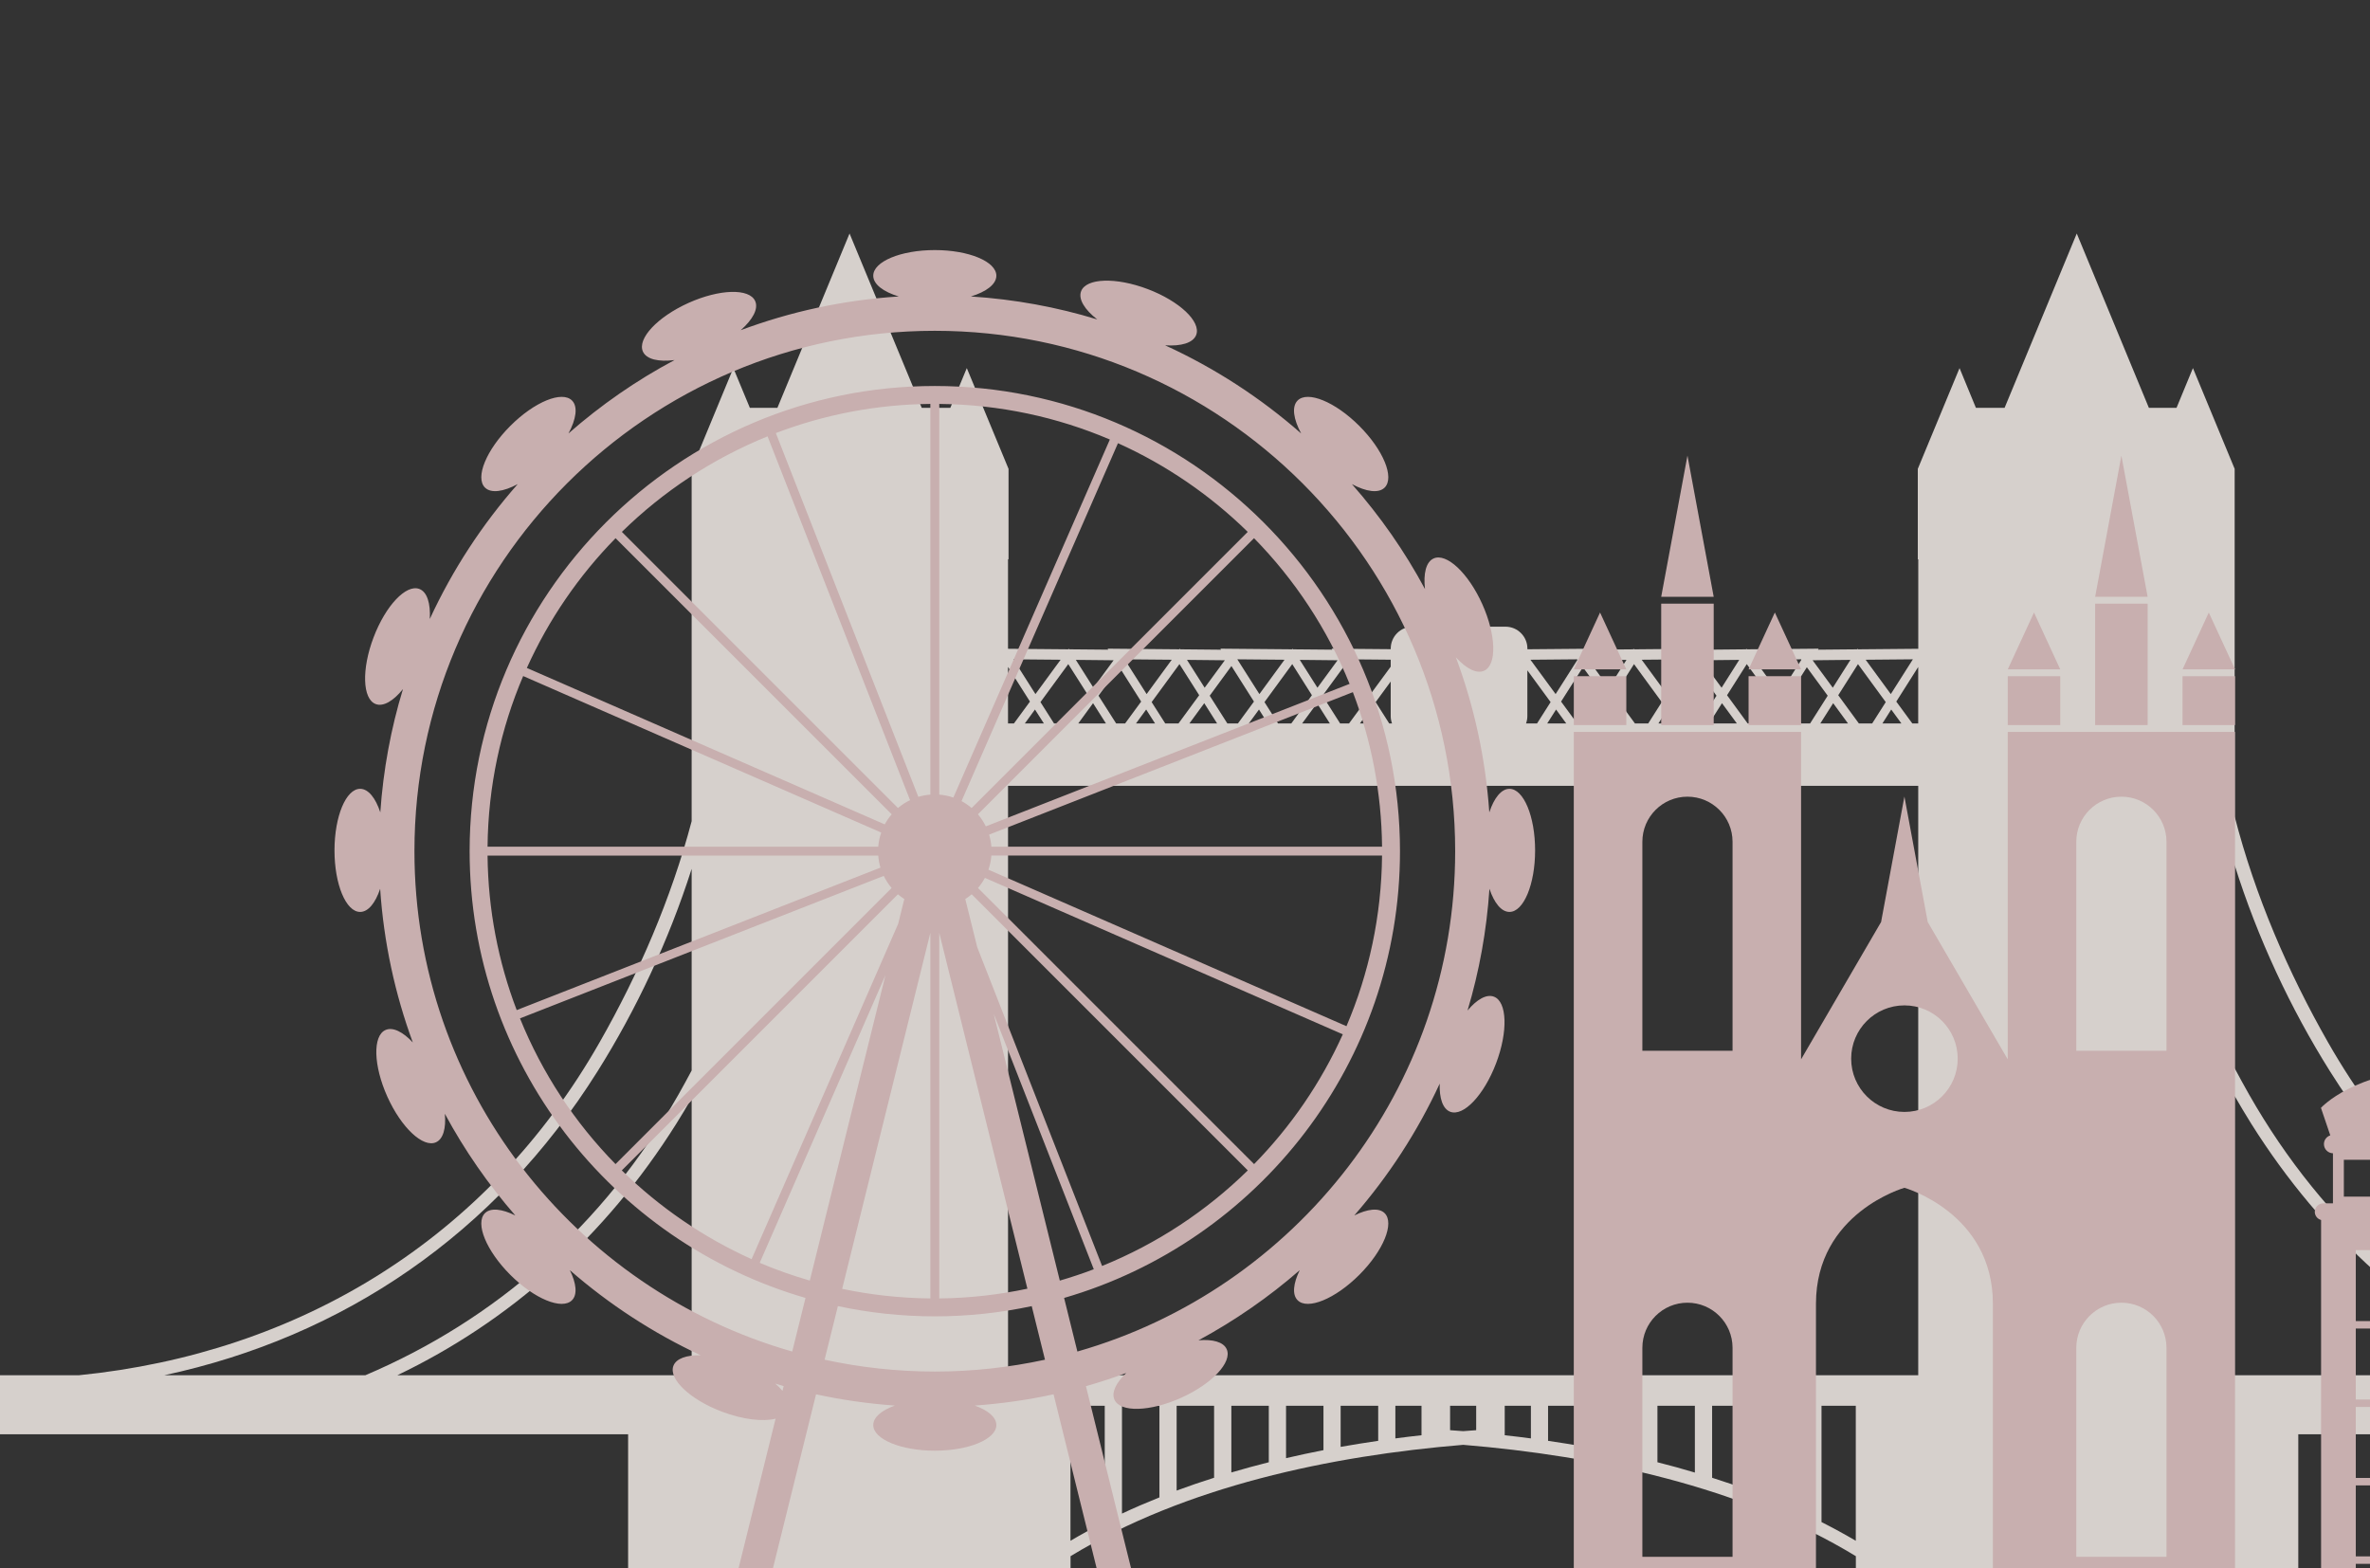 <svg width="266" height="176" viewBox="0 0 266 176" fill="none" xmlns="http://www.w3.org/2000/svg">
<rect x="0" y="0" width="266" height="176" fill="#333333" stroke="none"/>
<g opacity="0.8" clip-path="url(#clip0_2135_9777)">
<path d="M0 160.973V154.349H8.876C33.473 151.884 54.707 139.1 67.312 116.958C71.658 109.341 75.335 100.863 77.628 92.166V62.772V52.624L82.309 41.313L84.16 45.772H87.254L95.351 26.209L103.45 45.772H106.664L108.51 41.313L113.195 52.624V62.772H113.136V72.816L119.893 72.876L119.948 72.804L119.995 72.876L124.386 72.916L124.316 72.804L132.37 72.876L132.43 72.804L132.475 72.876L137.046 72.92L136.974 72.805L145.031 72.877L145.088 72.805L145.132 72.877L149.524 72.917L149.453 72.805L156.091 72.863V72.793C156.091 71.441 157.193 70.337 158.544 70.337H168.977C170.33 70.337 171.43 71.442 171.43 72.793V72.871L178.981 72.806L178.913 72.918L183.297 72.878L183.351 72.806L183.408 72.878L191.463 72.806L191.388 72.921L195.962 72.877L196.014 72.805L196.061 72.877L204.122 72.805L204.049 72.917L208.444 72.877L208.498 72.805L208.542 72.877L215.3 72.817V62.773H215.246V52.625L219.932 41.314L221.769 45.773H224.989L233.088 26.21L241.182 45.773H244.286L246.126 41.314L250.81 52.625V62.773V91.634C253.091 100.518 256.838 109.19 261.273 116.958C273.88 139.1 295.115 151.884 319.711 154.349H328.583V160.973H257.951V185.508C259.076 187.768 259.751 190.399 259.751 193.493H233.126H233.122H206.501C206.501 190.398 207.172 187.767 208.295 185.512V174.659C195.409 166.808 179.089 163.388 164.226 162.161C149.363 163.388 133.041 166.808 120.154 174.659V185.512C121.272 187.768 121.948 190.399 121.948 193.493H95.327H68.704C68.704 190.398 69.37 187.767 70.498 185.512V160.973H0ZM250.802 154.349H257.943H283.98C271.425 148.334 260.69 138.882 252.675 126.127C252.035 125.106 251.414 124.06 250.803 122.999L250.802 154.349ZM250.802 119.879C251.339 120.882 251.877 121.875 252.432 122.848C260.83 137.598 273.062 148.186 287.563 154.349H310.13C290.091 150.049 273.004 138.538 261.509 120.238C257.094 113.212 253.379 105.277 250.801 97.069V119.879H250.802ZM113.74 73.999L116.215 77.901L119.04 74.046L113.74 73.999ZM116.161 79.633L115.026 81.195H117.161L116.161 79.633ZM119.899 74.536L116.777 78.8L118.298 81.195H119.793L122.119 78.028L119.899 74.536ZM121.021 81.195H124.126L122.681 78.922L121.021 81.195ZM120.747 74.061L122.727 77.188L124.987 74.105L120.747 74.061ZM123.29 78.083L125.27 81.195H126.28L128.079 78.742L125.638 74.887L123.29 78.083ZM127.502 81.195H129.638L128.642 79.633L127.502 81.195ZM126.285 73.999L126.247 74.051L128.693 77.901L131.513 74.046L126.285 73.999ZM132.378 74.536L129.256 78.8L130.781 81.195H132.272L134.593 78.028L132.378 74.536ZM133.494 81.195H136.602L135.161 78.922L133.494 81.195ZM133.221 74.061L135.206 77.188L137.471 74.105L133.221 74.061ZM135.773 78.083L137.751 81.195H138.94L140.739 78.742L138.211 74.753L135.773 78.083ZM140.161 81.195H140.284H142.29L141.304 79.633L140.161 81.195ZM138.871 73.999L141.35 77.901L144.17 74.046L138.871 73.999ZM145.037 74.536L141.92 78.8L143.437 81.195H144.932L147.244 78.028L145.037 74.536ZM146.148 81.195H149.256L147.818 78.922L146.148 81.195ZM145.881 74.061L147.865 77.188L150.123 74.105L145.881 74.061ZM148.433 78.083L150.409 81.195H151.414L153.216 78.742L150.772 74.887L148.433 78.083ZM152.635 81.195H154.766L153.782 79.633L152.635 81.195ZM156.087 74.042L151.423 74L151.383 74.052L153.829 77.902L156.087 74.826V74.042ZM156.087 80.374V76.49L154.397 78.8L155.917 81.195H156.235C156.144 80.939 156.087 80.663 156.087 80.374ZM171.279 81.195H172.513L174.035 78.8L171.425 75.237V80.374C171.426 80.663 171.369 80.939 171.279 81.195ZM173.655 81.195H175.788L174.648 79.633L173.655 81.195ZM177.003 73.999L171.77 74.046L174.597 77.901L177.048 74.051L177.003 73.999ZM175.209 78.742L177.01 81.195H178.026L179.999 78.083L177.661 74.887L175.209 78.742ZM179.169 81.195H182.277L180.615 78.922L179.169 81.195ZM178.303 74.105L180.563 77.188L182.55 74.061L178.303 74.105ZM183.396 74.536L181.18 78.029L183.499 81.196H184.991L186.512 78.801L183.396 74.536ZM186.136 81.195H188.147H188.267L187.127 79.633L186.136 81.195ZM184.255 74.046L187.077 77.901L189.558 73.999L184.255 74.046ZM187.696 78.742L189.488 81.195H190.681L192.652 78.083L190.22 74.753L187.696 78.742ZM191.829 81.195H194.938L193.269 78.922L191.829 81.195ZM190.962 74.105L193.225 77.188L195.205 74.061L190.962 74.105ZM196.05 74.536L193.837 78.029L196.151 81.196H197.651L199.17 78.801L196.05 74.536ZM198.798 81.195H200.928L199.783 79.633L198.798 81.195ZM202.146 73.999L196.917 74.046L199.736 77.901L202.18 74.051L202.146 73.999ZM200.35 78.742L202.153 81.195H203.161L205.135 78.083L202.794 74.887L200.35 78.742ZM204.306 81.195H207.412L205.748 78.922L204.306 81.195ZM203.44 74.105L205.706 77.188L207.686 74.061L203.44 74.105ZM208.532 74.536L206.317 78.029L208.632 81.196H210.127L211.65 78.801L208.532 74.536ZM211.276 81.195H213.406L212.264 79.633L211.276 81.195ZM209.393 74.046L212.216 77.901L214.694 73.999L209.393 74.046ZM215.293 74.857L212.832 78.742L214.631 81.195H215.293V74.857ZM204.439 170.831C205.748 171.493 207.031 172.191 208.287 172.931V157.779H204.439V170.831ZM198.298 168.062C199.722 168.63 201.126 169.23 202.506 169.879V157.777H198.298V168.062ZM192.161 165.857C193.578 166.303 194.981 166.785 196.368 167.297V157.777H192.161V165.857ZM186.025 164.116C187.432 164.468 188.834 164.858 190.227 165.274V157.778H186.025V164.116ZM179.885 162.758C181.29 163.033 182.697 163.33 184.092 163.656V157.777H179.885V162.758ZM173.749 161.713C175.152 161.916 176.551 162.145 177.957 162.391V157.779H173.749V161.713ZM168.885 161.087C169.865 161.191 170.837 161.311 171.823 161.441V157.778H168.885V161.087ZM162.752 160.518C163.239 160.558 163.725 160.582 164.217 160.626C164.709 160.582 165.194 160.551 165.681 160.518V157.778H162.752V160.518ZM156.611 161.441C157.593 161.31 158.565 161.191 159.545 161.087V157.778H156.611V161.441ZM150.469 162.39C151.877 162.144 153.279 161.915 154.684 161.712V157.777H150.469V162.39ZM144.341 163.657C145.736 163.331 147.136 163.034 148.541 162.759V157.779H144.341V163.657ZM138.203 165.263C139.592 164.858 140.993 164.467 142.405 164.116V157.778H138.203V165.263ZM132.061 167.297C133.448 166.784 134.846 166.303 136.265 165.857V157.778H132.061V167.297ZM125.927 169.879C127.302 169.23 128.71 168.63 130.13 168.062V157.778H125.927V169.879ZM120.145 172.93C121.398 172.191 122.681 171.492 123.992 170.83V157.777H120.145V172.93ZM113.136 154.349H120.145H123.992H125.928H130.131H132.062H136.266H138.204H142.406H144.342H148.542H150.47H154.685H156.613H159.547H160.818H161.48H162.753H165.682H166.955H167.619H168.886H171.824H173.75H177.958H179.886H184.093H186.027H190.229H192.163H196.37H198.3H202.508H204.441H208.289H215.296V88.196H188.727H188.15H168.888H159.548H140.287H139.71H113.139V154.349H113.136ZM113.136 81.195H113.802L115.599 78.742L113.136 74.857V81.195ZM77.629 97.513C75.061 105.559 71.404 113.338 67.068 120.238C55.574 138.539 38.485 150.049 18.447 154.349H41.011C55.514 148.186 67.75 137.598 76.149 122.848C76.655 121.956 77.144 121.056 77.629 120.147V97.513ZM70.634 154.349H77.629V123.245C77.066 124.219 76.496 125.188 75.903 126.127C67.886 138.882 57.15 148.334 44.599 154.349H70.488H70.634Z" fill="#FFF8F3"/>
<path d="M260.761 135.056H261.842V129.44C261.28 129.427 260.83 128.97 260.83 128.407C260.83 127.949 261.13 127.564 261.543 127.428L260.495 124.341C260.495 124.341 264.324 120.135 273.242 120.097V120.094C273.262 120.094 273.278 120.096 273.3 120.096C273.321 120.096 273.338 120.094 273.359 120.094V120.097C282.275 120.135 286.104 124.341 286.104 124.341L285.057 127.429C285.469 127.565 285.769 127.949 285.769 128.406C285.769 128.936 285.371 129.367 284.859 129.429V135.055H285.84C286.365 135.055 286.793 135.482 286.793 136.009C286.793 136.447 286.498 136.812 286.097 136.925V187.778H283.672H262.936H260.509V136.927C260.105 136.816 259.804 136.448 259.804 136.009C259.804 135.483 260.233 135.056 260.761 135.056ZM279.88 183.483H282.193V175.519H279.88V183.483ZM279.88 174.68H282.193V166.715H279.88V174.68ZM279.88 165.877H282.193V157.912H279.88V165.877ZM279.88 157.074H282.193V149.11H279.88V157.074ZM279.88 148.27H282.193V140.307H279.88V148.27ZM267.835 183.483H278.761V175.519H267.835V183.483ZM267.835 174.68H278.761V166.715H267.835V174.68ZM267.835 165.877H278.761V157.912H267.835V165.877ZM267.835 157.074H278.761V149.11H267.835V157.074ZM267.835 148.27H278.761V140.307H267.835V148.27ZM264.405 183.483H266.716V175.519H264.405V183.483ZM264.405 174.68H266.716V166.715H264.405V174.68ZM264.405 165.877H266.716V157.912H264.405V165.877ZM264.405 157.074H266.716V149.11H264.405V157.074ZM264.405 148.27H266.716V140.307H264.405V148.27ZM263.065 134.303H283.531V130.168H263.065V134.303Z" fill="#EECECE"/>
<path d="M244.96 75.893H250.853V81.379H244.96V75.893Z" fill="#EECECE"/>
<path d="M247.906 68.747L250.853 75.126H244.96L247.906 68.747Z" fill="#EECECE"/>
<path d="M225.342 75.893H231.235V81.379H225.342V75.893Z" fill="#EECECE"/>
<path d="M228.289 68.747L231.235 75.126H225.343L228.289 68.747Z" fill="#EECECE"/>
<path d="M235.152 67.751H241.044V81.379H235.152V67.751Z" fill="#EECECE"/>
<path d="M238.098 51.137L241.044 66.985H235.151L238.098 51.137Z" fill="#EECECE"/>
<path d="M196.255 75.893H202.148V81.379H196.255V75.893Z" fill="#EECECE"/>
<path d="M199.202 68.747L202.148 75.126H196.255L199.202 68.747Z" fill="#EECECE"/>
<path d="M176.639 75.893H182.532V81.379H176.639V75.893Z" fill="#EECECE"/>
<path d="M179.584 68.747L182.532 75.126H176.639L179.584 68.747Z" fill="#EECECE"/>
<path d="M186.448 67.751H192.34V81.379H186.448V67.751Z" fill="#EECECE"/>
<path d="M189.394 51.137L192.34 66.985H186.447L189.394 51.137Z" fill="#EECECE"/>
<path d="M202.148 118.894L211.127 103.481L213.744 89.402L216.362 103.481L225.341 118.894V82.145H250.851V187.735H225.341H213.743H202.146H176.636V82.145H202.146V118.894H202.148ZM233.036 174.733H243.158V151.273C243.158 148.477 240.892 146.21 238.098 146.21C235.303 146.21 233.036 148.477 233.036 151.273V174.733ZM233.036 117.937H243.158V94.477C243.158 91.682 240.892 89.416 238.098 89.416C235.303 89.416 233.036 91.682 233.036 94.477V117.937ZM213.746 112.84C210.443 112.84 207.768 115.516 207.768 118.819C207.768 122.122 210.444 124.798 213.746 124.798C217.049 124.798 219.725 122.121 219.725 118.819C219.725 115.517 217.049 112.84 213.746 112.84ZM203.818 179.505H213.745H223.674V146.328C223.674 136.119 213.745 133.312 213.745 133.312C213.745 133.312 203.818 136.119 203.818 146.328V179.505ZM194.455 94.477C194.455 91.682 192.188 89.416 189.394 89.416C186.599 89.416 184.333 91.682 184.333 94.477V117.937H194.455V94.477ZM194.455 151.273C194.455 148.477 192.188 146.21 189.394 146.21C186.599 146.21 184.333 148.477 184.333 151.273V174.733H194.455V151.273Z" fill="#EECECE"/>
<path d="M40.423 88.533C41.341 88.533 42.156 89.569 42.684 91.176C43.016 86.398 43.876 81.764 45.227 77.34C44.161 78.663 43.028 79.347 42.167 79.02C40.68 78.457 40.572 75.108 41.926 71.541C43.28 67.974 45.581 65.539 47.069 66.103C47.943 66.435 48.336 67.735 48.239 69.473C50.791 63.944 54.126 58.852 58.106 54.334C56.51 55.19 55.108 55.399 54.429 54.72C53.304 53.596 54.58 50.498 57.278 47.8C59.976 45.102 63.075 43.826 64.199 44.951C64.881 45.633 64.669 47.044 63.803 48.649C67.428 45.466 71.418 42.694 75.71 40.41C73.924 40.64 72.551 40.331 72.158 39.458C71.506 38.008 73.798 35.564 77.277 33.998C80.757 32.433 84.105 32.339 84.757 33.789C85.148 34.657 84.478 35.881 83.134 37.06C88.715 34.974 94.672 33.673 100.872 33.274C99.142 32.751 98.011 31.904 98.011 30.945C98.011 29.355 101.104 28.067 104.919 28.067C108.734 28.067 111.827 29.356 111.827 30.945C111.827 31.904 110.696 32.751 108.966 33.274C113.867 33.589 118.618 34.465 123.151 35.852C121.743 34.758 121.003 33.579 121.339 32.689C121.903 31.203 125.252 31.095 128.819 32.448C132.387 33.802 134.821 36.104 134.257 37.591C133.917 38.487 132.563 38.878 130.761 38.754C136.341 41.304 141.481 44.649 146.036 48.649C145.17 47.045 144.958 45.633 145.64 44.951C146.764 43.827 149.863 45.102 152.561 47.8C155.259 50.498 156.535 53.596 155.41 54.721C154.731 55.4 153.329 55.191 151.734 54.335C154.896 57.924 157.658 61.871 159.937 66.117C159.735 64.387 160.049 63.064 160.903 62.68C162.353 62.028 164.798 64.319 166.363 67.799C167.928 71.279 168.021 74.628 166.572 75.281C165.728 75.66 164.549 75.039 163.402 73.772C165.448 79.252 166.733 85.097 167.155 91.177C167.681 89.57 168.498 88.534 169.416 88.534C171.006 88.534 172.295 91.627 172.295 95.442C172.295 99.257 171.006 102.35 169.416 102.35C168.507 102.35 167.697 101.335 167.17 99.754C166.853 104.469 166.022 109.045 164.71 113.418C165.746 112.175 166.837 111.545 167.672 111.862C169.159 112.425 169.268 115.775 167.914 119.342C166.56 122.909 164.257 125.343 162.77 124.78C161.931 124.462 161.533 123.256 161.587 121.624C159.093 127.015 155.854 131.989 151.998 136.419C153.481 135.683 154.769 135.523 155.409 136.163C156.534 137.287 155.259 140.386 152.56 143.084C149.862 145.781 146.763 147.057 145.639 145.933C145.004 145.298 145.157 144.027 145.876 142.56C142.406 145.584 138.594 148.223 134.515 150.43C136.112 150.29 137.316 150.616 137.68 151.426C138.332 152.876 136.04 155.321 132.561 156.886C129.081 158.451 125.733 158.544 125.081 157.095C124.722 156.295 125.26 155.194 126.396 154.104C124.915 154.648 123.413 155.144 121.882 155.577C124.51 166.184 127.137 176.793 129.765 187.4C130.347 189.748 126.731 190.743 126.15 188.396C123.515 177.761 120.881 167.126 118.247 156.492C115.371 157.12 112.418 157.536 109.411 157.756C110.889 158.283 111.827 159.066 111.827 159.94C111.827 161.53 108.734 162.819 104.919 162.819C101.104 162.819 98.011 161.53 98.011 159.94C98.011 159.066 98.951 158.284 100.427 157.756C97.419 157.536 94.466 157.12 91.59 156.491C88.955 167.127 86.322 177.762 83.687 188.396C83.106 190.743 79.49 189.748 80.072 187.4C82.398 178.008 84.724 168.618 87.05 159.226C85.623 159.581 83.371 159.329 81.019 158.437C77.452 157.083 75.018 154.78 75.581 153.294C75.892 152.473 77.059 152.074 78.642 152.11C73.296 149.618 68.358 146.392 63.96 142.56C64.68 144.027 64.832 145.298 64.197 145.933C63.073 147.057 59.974 145.782 57.276 143.084C54.579 140.386 53.303 137.287 54.427 136.163C55.067 135.523 56.356 135.684 57.838 136.42C54.801 132.93 52.138 129.107 49.928 125.003C50.075 126.618 49.748 127.837 48.934 128.204C47.484 128.856 45.039 126.564 43.474 123.085C41.909 119.605 41.816 116.256 43.265 115.604C44.083 115.236 45.218 115.807 46.333 116.999C44.333 111.563 43.072 105.775 42.667 99.754C42.14 101.335 41.33 102.351 40.421 102.351C38.831 102.351 37.542 99.258 37.542 95.443C37.544 91.626 38.833 88.533 40.423 88.533ZM118.949 143.73C120.241 143.353 121.514 142.931 122.762 142.455L111.528 113.771C114.002 123.757 116.476 133.744 118.949 143.73ZM104.419 104.697C101.12 118.015 97.82 131.335 94.522 144.653C97.721 145.328 101.031 145.697 104.419 145.73V104.697ZM101.496 100.903C101.245 100.742 101.005 100.566 100.779 100.373L69.79 131.362C73.995 135.485 78.92 138.87 84.356 141.321L100.807 103.685C101.037 102.757 101.267 101.83 101.496 100.903ZM100.072 99.665C99.722 99.254 99.427 98.798 99.188 98.307L58.361 114.298C60.847 120.446 64.513 125.992 69.084 130.653L100.072 99.665ZM98.819 97.378C98.688 96.945 98.606 96.492 98.57 96.026H54.721C54.781 102.127 55.934 107.968 57.993 113.369L98.819 97.378ZM98.571 95.026C98.615 94.475 98.729 93.945 98.904 93.442L58.719 75.877C56.202 81.77 54.788 88.239 54.721 95.026H98.571ZM99.301 92.525C99.519 92.119 99.781 91.741 100.079 91.394L69.09 60.404C64.968 64.608 61.583 69.532 59.133 74.967L99.301 92.525ZM100.786 90.686C101.195 90.337 101.651 90.041 102.141 89.804L86.149 48.976C80.003 51.463 74.459 55.128 69.797 59.697L100.786 90.686ZM103.07 89.434C103.502 89.303 103.954 89.221 104.419 89.184V45.334C98.319 45.394 92.479 46.548 87.079 48.607L103.07 89.434ZM105.419 89.185C105.97 89.227 106.499 89.341 107.001 89.515L124.566 49.33C118.673 46.814 112.205 45.402 105.419 45.335V89.185ZM107.919 89.911C108.325 90.128 108.704 90.39 109.052 90.686L140.041 59.697C135.836 55.575 130.912 52.192 125.477 49.742L107.919 89.911ZM109.759 91.393C110.11 91.803 110.405 92.258 110.645 92.747L151.473 76.755C148.985 70.609 145.319 65.064 140.748 60.403L109.759 91.393ZM111.016 93.675C111.147 94.107 111.23 94.56 111.267 95.026H155.117C155.056 88.925 153.901 83.085 151.841 77.685L111.016 93.675ZM111.268 96.026C111.225 96.577 111.113 97.108 110.939 97.611L151.123 115.176C153.639 109.282 155.051 102.812 155.116 96.025L111.268 96.026ZM110.543 98.529C110.325 98.936 110.064 99.316 109.766 99.664L140.754 130.653C144.877 126.448 148.261 121.523 150.711 116.087L110.543 98.529ZM109.059 100.372C108.833 100.566 108.593 100.742 108.341 100.903C108.787 102.705 109.233 104.507 109.68 106.309L123.694 142.087C129.841 139.599 135.387 135.932 140.048 131.361L109.059 100.372ZM105.419 104.701V145.73C108.809 145.697 112.113 145.314 115.312 144.637C112.014 131.325 108.717 118.013 105.419 104.701ZM104.919 153.937C109.162 153.937 113.297 153.47 117.286 152.607C116.789 150.603 116.293 148.599 115.797 146.595C112.286 147.342 108.649 147.742 104.919 147.742C101.189 147.742 97.551 147.341 94.041 146.594C93.544 148.599 93.048 150.603 92.551 152.607C96.54 153.47 100.676 153.937 104.919 153.937ZM99.381 109.445L85.268 141.733C87.087 142.509 88.967 143.168 90.889 143.727C93.72 132.3 96.55 120.872 99.381 109.445ZM90.406 145.675C68.658 139.369 52.709 119.284 52.709 95.532C52.709 66.743 76.13 43.322 104.919 43.322C133.708 43.322 157.129 66.743 157.129 95.532C157.129 119.285 141.179 139.37 119.431 145.675C119.928 147.68 120.424 149.685 120.921 151.69C145.367 144.714 163.323 122.188 163.323 95.532C163.323 63.328 137.123 37.128 104.919 37.128C72.715 37.128 46.515 63.328 46.515 95.532C46.515 122.187 64.471 144.712 88.916 151.69C89.413 149.685 89.909 147.68 90.406 145.675ZM87.824 156.1C87.867 155.924 87.91 155.749 87.954 155.574C87.635 155.483 87.32 155.379 87.003 155.284C87.322 155.554 87.595 155.828 87.824 156.1Z" fill="#EECECE"/>
</g>
<defs>
<clipPath id="clip0_2135_9777">
<rect width="266" height="176" fill="white" transform="matrix(-1 0 0 1 266 0)"/>
</clipPath>
</defs>
</svg>
